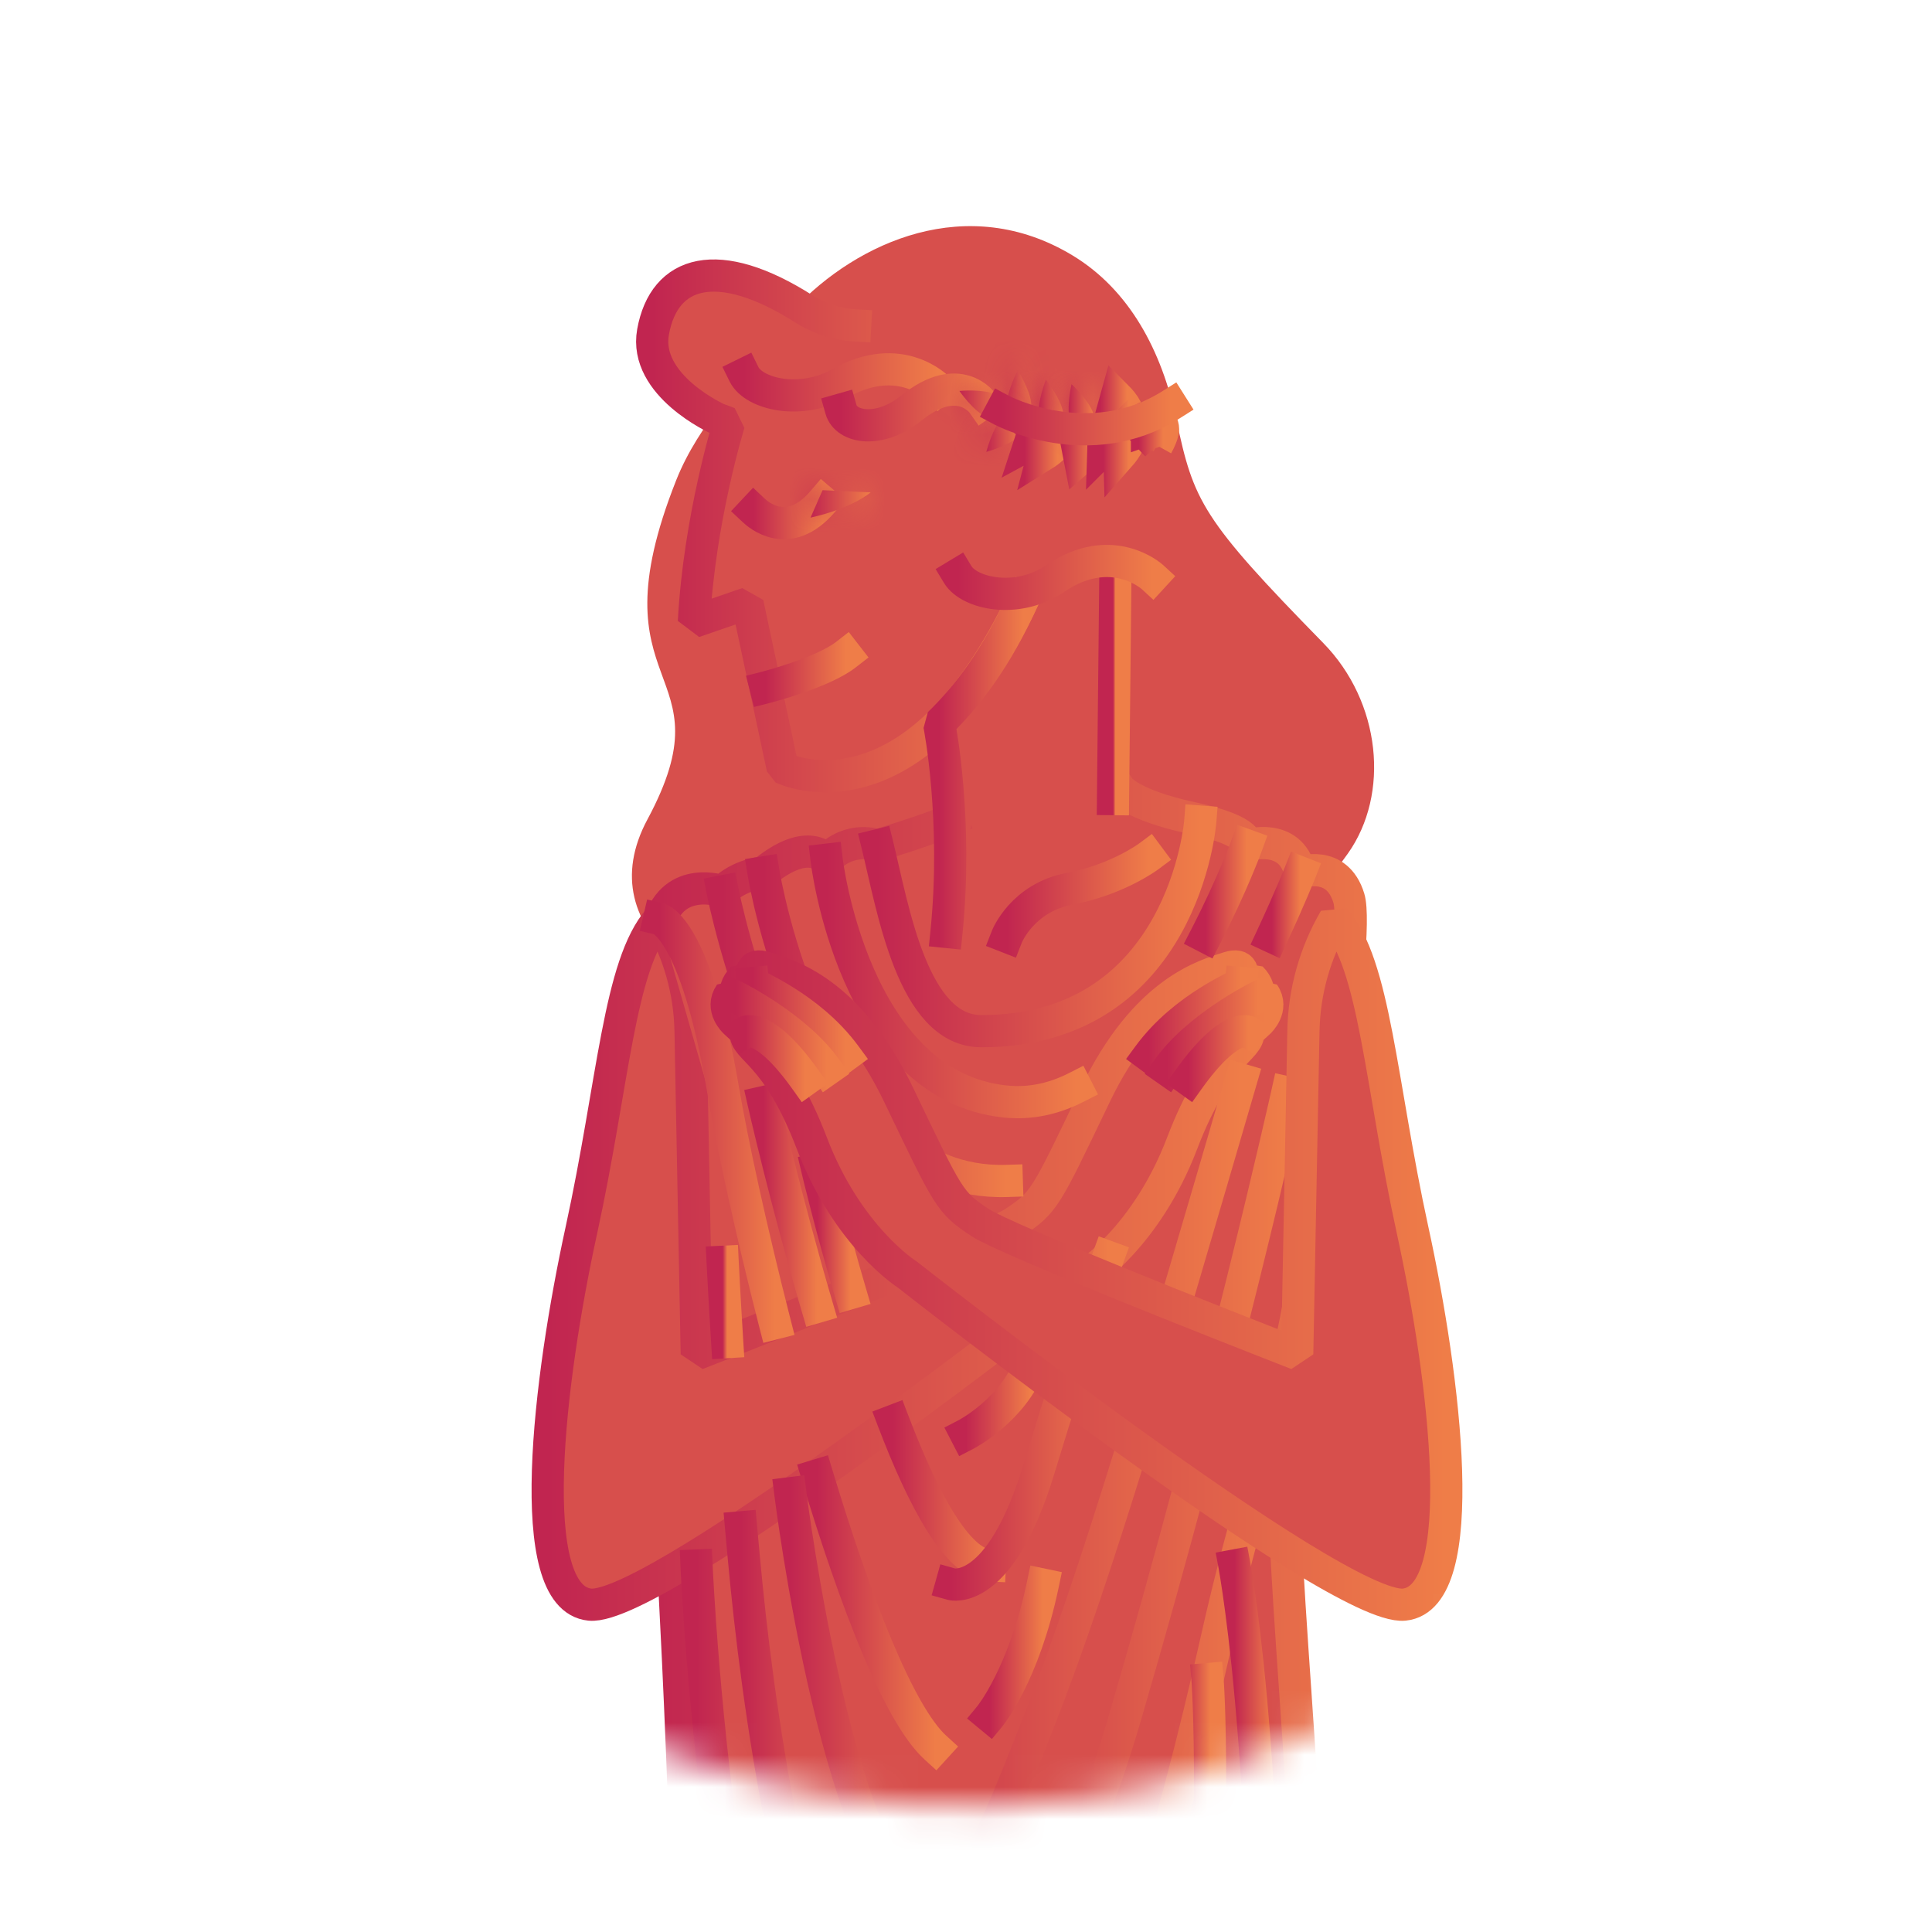 <svg width="60" height="60" viewBox="0 0 60 60" fill="none" xmlns="http://www.w3.org/2000/svg">
<mask id="mask0_83_31232" style="mask-type:luminance" maskUnits="userSpaceOnUse" x="3" y="3" width="54" height="54">
<path d="M55.786 34.214C58.113 19.974 48.455 6.542 34.214 4.214C19.973 1.887 6.542 11.545 4.214 25.786C1.887 40.027 11.545 53.458 25.786 55.786C40.027 58.113 53.458 48.455 55.786 34.214Z" fill="white"/>
</mask>
<g mask="url(#mask0_83_31232)">
<path d="M20.107 25.448C22.701 20.615 18.339 21.617 21.002 14.909C21.713 13.117 23.106 11.812 23.943 10.488C24.121 10.206 24.366 9.907 24.648 9.607C26.639 7.492 30.05 5.973 33.295 7.924C35.074 8.994 36.081 10.892 36.537 13.047C37.07 15.569 37.327 16.122 41.092 19.966C42.89 21.801 43.171 24.658 41.858 26.509C35.271 35.799 16.38 32.396 20.107 25.448Z" fill="#D74F4C"/>
<path d="M34.769 24.485C34.769 24.485 35.116 24.998 37.027 25.407C38.938 25.816 38.718 26.253 38.718 26.253C38.718 26.253 40.08 25.82 40.377 27.093C40.377 27.093 41.519 26.675 41.889 27.891C42.258 29.106 40.832 38.301 40.092 41.736C39.352 45.171 40.515 53.52 40.673 60.971C40.831 68.422 41.307 89.983 42.1 95.055C42.893 100.128 45.059 109.799 45.059 109.799C45.059 109.799 43.949 109.958 42.893 109.799C42.893 109.799 40.25 110.169 37.925 110.222C35.6 110.275 29.206 109.324 28.096 109.641C26.986 109.958 21.462 110.434 19.891 109.799C19.891 109.799 19.8 102.454 20.857 97.381C21.914 92.308 20.328 75.028 21.121 70.694C21.913 66.361 20.91 48.658 20.91 48.658L20.47 42.37C19.184 39.727 20.381 37.191 20.804 34.126C21.227 31.061 20.47 28.683 20.47 28.683C20.928 27.15 22.442 27.679 22.442 27.679C22.971 27.15 23.71 27.093 23.71 27.093C25.137 25.925 25.671 26.698 25.671 26.698C26.416 25.928 27.251 26.253 27.251 26.253C27.251 26.253 28.809 25.78 29.549 25.462" fill="#D74F4C"/>
<path d="M34.769 24.485C34.769 24.485 35.116 24.998 37.027 25.407C38.938 25.816 38.718 26.253 38.718 26.253C38.718 26.253 40.08 25.82 40.377 27.093C40.377 27.093 41.519 26.675 41.889 27.891C42.258 29.106 40.832 38.301 40.092 41.736C39.352 45.171 40.515 53.52 40.673 60.971C40.831 68.422 41.307 89.983 42.1 95.055C42.893 100.128 45.059 109.799 45.059 109.799C45.059 109.799 43.949 109.958 42.893 109.799C42.893 109.799 40.25 110.169 37.925 110.222C35.6 110.275 29.206 109.324 28.096 109.641C26.986 109.958 21.462 110.434 19.891 109.799C19.891 109.799 19.8 102.454 20.857 97.381C21.914 92.308 20.328 75.028 21.121 70.694C21.913 66.361 20.91 48.658 20.91 48.658L20.47 42.37C19.184 39.727 20.381 37.191 20.804 34.126C21.227 31.061 20.47 28.683 20.47 28.683C20.928 27.15 22.442 27.679 22.442 27.679C22.971 27.15 23.71 27.093 23.71 27.093C25.137 25.925 25.671 26.698 25.671 26.698C26.416 25.928 27.251 26.253 27.251 26.253C27.251 26.253 28.809 25.78 29.549 25.462" stroke="url(#paint0_linear_83_31232)" stroke-miterlimit="10" stroke-linecap="square" stroke-linejoin="bevel"/>
<path d="M27.251 26.253C27.737 28.221 28.341 32.024 30.475 32.024C36.763 32.024 37.275 25.516 37.275 25.516" stroke="url(#paint1_linear_83_31232)" stroke-miterlimit="10" stroke-linecap="square" stroke-linejoin="bevel"/>
<path d="M39.246 30.861C39.246 30.861 39.179 30.898 39.062 30.968C39.105 30.788 39.071 30.581 38.859 30.369C38.859 30.369 38.737 30.426 38.548 30.526C38.624 30.228 38.621 29.9 38.154 30.052C37.449 30.281 35.574 30.756 34.014 34.007C32.456 37.256 32.44 37.336 31.483 37.97C30.706 38.485 24.096 41.091 21.639 42.051L21.446 32.015C21.423 30.791 21.086 29.593 20.469 28.537C19.218 29.964 19.059 33.61 18.055 38.207C17.051 42.805 16.206 49.622 18.32 49.833C20.433 50.044 33.75 39.581 33.75 39.581C33.75 39.581 35.599 38.419 36.709 35.513C37.803 32.646 38.795 32.607 38.771 32.048L39.103 31.743C39.103 31.743 39.563 31.32 39.246 30.861Z" fill="#D74F4C" stroke="url(#paint2_linear_83_31232)" stroke-miterlimit="10" stroke-linecap="square" stroke-linejoin="bevel"/>
<path d="M38.548 30.526C38.542 30.597 36.798 31.249 35.67 32.782L38.548 30.526Z" fill="#D74F4C"/>
<path d="M38.548 30.526C38.542 30.597 36.798 31.249 35.67 32.782" stroke="url(#paint3_linear_83_31232)" stroke-miterlimit="10" stroke-linecap="square" stroke-linejoin="bevel"/>
<path d="M39.062 30.968C39.062 30.968 37.172 31.905 36.247 33.226L39.062 30.968Z" fill="#D74F4C"/>
<path d="M39.062 30.968C39.062 30.968 37.172 31.905 36.247 33.226" stroke="url(#paint4_linear_83_31232)" stroke-miterlimit="10" stroke-linecap="square" stroke-linejoin="bevel"/>
<path d="M38.772 32.047C38.772 32.047 38.203 31.72 36.908 33.531L38.772 32.047Z" fill="#D74F4C"/>
<path d="M38.772 32.047C38.772 32.047 38.203 31.72 36.908 33.531" stroke="url(#paint5_linear_83_31232)" stroke-miterlimit="10" stroke-linecap="square" stroke-linejoin="bevel"/>
<path d="M37.439 29.094C38.273 27.478 38.718 26.253 38.718 26.253" stroke="url(#paint6_linear_83_31232)" stroke-miterlimit="10" stroke-linecap="square" stroke-linejoin="bevel"/>
<path d="M25.671 26.698C25.671 26.698 26.493 33.715 31.214 34.208C32.008 34.291 32.746 34.117 33.427 33.77" stroke="url(#paint7_linear_83_31232)" stroke-miterlimit="10" stroke-linecap="square" stroke-linejoin="bevel"/>
<path d="M31.267 29.094C31.267 29.094 31.742 27.879 33.222 27.6C34.701 27.321 35.67 26.599 35.67 26.599" fill="#D74F4C"/>
<path d="M31.267 29.094C31.267 29.094 31.742 27.879 33.222 27.6C34.701 27.321 35.67 26.599 35.67 26.599" stroke="url(#paint8_linear_83_31232)" stroke-miterlimit="10" stroke-linecap="square" stroke-linejoin="bevel"/>
<path d="M39.499 29.094C40.081 27.844 40.377 27.093 40.377 27.093" stroke="url(#paint9_linear_83_31232)" stroke-miterlimit="10" stroke-linecap="square" stroke-linejoin="bevel"/>
<path d="M23.71 27.093C23.71 27.093 25.293 36.868 31.267 36.675" stroke="url(#paint10_linear_83_31232)" stroke-miterlimit="10" stroke-linecap="square" stroke-linejoin="bevel"/>
<path d="M22.442 27.68C22.442 27.68 24.539 38.305 30.002 38.663" stroke="url(#paint11_linear_83_31232)" stroke-miterlimit="10" stroke-linecap="square" stroke-linejoin="bevel"/>
<path d="M25.379 45.817C26.567 49.74 27.906 53.23 29.048 54.272" stroke="url(#paint12_linear_83_31232)" stroke-miterlimit="10" stroke-linecap="square" stroke-linejoin="bevel"/>
<path d="M20.47 28.536C20.47 28.536 21.596 28.8 22.442 33.768C22.734 35.483 23.322 38.192 24.066 41.096" fill="#D74F4C"/>
<path d="M20.47 28.536C20.47 28.536 21.596 28.8 22.442 33.768C22.734 35.483 23.322 38.192 24.066 41.096" stroke="url(#paint13_linear_83_31232)" stroke-miterlimit="10" stroke-linecap="square" stroke-linejoin="bevel"/>
<path d="M23.71 34.228C23.71 34.228 24.39 37.231 25.378 40.586L23.71 34.228Z" fill="#D74F4C"/>
<path d="M23.71 34.228C23.71 34.228 24.39 37.231 25.378 40.586" stroke="url(#paint14_linear_83_31232)" stroke-miterlimit="10" stroke-linecap="square" stroke-linejoin="bevel"/>
<path d="M27.737 44.126C28.656 46.534 29.73 48.574 30.739 48.617" stroke="url(#paint15_linear_83_31232)" stroke-miterlimit="10" stroke-linecap="square" stroke-linejoin="bevel"/>
<path d="M25.379 36.304C25.379 36.304 25.782 38.013 26.415 40.157L25.379 36.304Z" fill="#D74F4C"/>
<path d="M25.379 36.304C25.379 36.304 25.782 38.013 26.415 40.157" stroke="url(#paint16_linear_83_31232)" stroke-miterlimit="10" stroke-linecap="square" stroke-linejoin="bevel"/>
<path d="M29.549 49.198C29.549 49.198 31.054 49.621 32.27 45.605C33.487 41.589 34.42 39.036 34.42 39.036" stroke="url(#paint17_linear_83_31232)" stroke-miterlimit="10" stroke-linecap="square" stroke-linejoin="bevel"/>
<path d="M30.002 44.548C30.002 44.548 31.433 43.808 31.984 42.382" stroke="url(#paint18_linear_83_31232)" stroke-miterlimit="10" stroke-linecap="square" stroke-linejoin="bevel"/>
<path d="M38.548 33.53C36.005 42.24 34.101 48.793 32.27 53.444C30.439 58.093 29.544 60.489 26.221 60.489" stroke="url(#paint19_linear_83_31232)" stroke-miterlimit="10" stroke-linecap="square" stroke-linejoin="bevel"/>
<path d="M24.544 46.372C24.544 46.372 26.105 58.876 29.048 59.541" stroke="url(#paint20_linear_83_31232)" stroke-miterlimit="10" stroke-linecap="square" stroke-linejoin="bevel"/>
<path d="M23.014 47.431C23.066 48.02 23.122 48.617 23.181 49.211C23.674 54.148 25.044 62.955 27.213 63.801" stroke="url(#paint21_linear_83_31232)" stroke-miterlimit="10" stroke-linecap="square" stroke-linejoin="bevel"/>
<path d="M22.442 39.186C22.442 39.186 22.49 40.165 22.584 41.681L22.442 39.186Z" fill="#D74F4C"/>
<path d="M22.442 39.186C22.442 39.186 22.49 40.165 22.584 41.681" stroke="url(#paint22_linear_83_31232)" stroke-miterlimit="10" stroke-linecap="square" stroke-linejoin="bevel"/>
<path d="M21.632 48.617C21.632 48.617 22.495 68.522 27.489 70.777" stroke="url(#paint23_linear_83_31232)" stroke-miterlimit="10" stroke-linecap="square" stroke-linejoin="bevel"/>
<path d="M30.738 53.303C30.738 53.303 31.795 52.025 32.385 49.211L30.738 53.303Z" fill="#D74F4C"/>
<path d="M30.738 53.303C30.738 53.303 31.795 52.025 32.385 49.211" stroke="url(#paint24_linear_83_31232)" stroke-miterlimit="10" stroke-linecap="square" stroke-linejoin="bevel"/>
<path d="M26.796 69.086C26.796 69.086 27.874 70.847 30.002 69.086C32.13 67.324 34.694 64.697 37.84 50.666C38.532 47.582 39.453 44.761 39.983 42.235" stroke="url(#paint25_linear_83_31232)" stroke-miterlimit="10" stroke-linecap="square" stroke-linejoin="bevel"/>
<path d="M28.183 62.885C28.183 62.885 31.919 63.66 34.948 53.303C37.978 42.945 39.982 33.926 39.982 33.926" stroke="url(#paint26_linear_83_31232)" stroke-miterlimit="10" stroke-linecap="square" stroke-linejoin="bevel"/>
<path d="M37.5 52.146C37.5 52.146 37.837 56.024 37.133 68.403C36.547 78.697 36.8 87.142 36.736 93.606" stroke="url(#paint27_linear_83_31232)" stroke-miterlimit="10" stroke-linecap="square" stroke-linejoin="bevel"/>
<path d="M38.337 48.617C38.337 48.617 39.736 56.126 39.104 69.687C38.705 78.23 39.142 87.913 39.53 94.806" stroke="url(#paint28_linear_83_31232)" stroke-miterlimit="10" stroke-linecap="square" stroke-linejoin="bevel"/>
<path d="M31.789 18.579C28.371 25.856 24.306 23.852 24.306 23.852L23.215 18.736L21.55 19.31C21.723 16.091 22.641 13.142 22.641 13.142L22.288 13.01C22.288 13.01 19.982 11.973 20.281 10.309C20.626 8.39 22.295 7.894 24.971 9.596C25.365 9.847 25.912 10.07 26.559 10.106" fill="#D74F4C"/>
<path d="M31.789 18.579C28.371 25.856 24.306 23.852 24.306 23.852L23.215 18.736L21.55 19.31C21.723 16.091 22.641 13.142 22.641 13.142L22.288 13.01C22.288 13.01 19.982 11.973 20.281 10.309C20.626 8.39 22.295 7.894 24.971 9.596C25.365 9.847 25.912 10.07 26.559 10.106" stroke="url(#paint29_linear_83_31232)" stroke-miterlimit="10" stroke-linecap="square" stroke-linejoin="bevel"/>
<path d="M23.776 21.348C23.776 21.348 25.539 20.899 26.271 20.33L23.776 21.348Z" fill="#D74F4C"/>
<path d="M23.776 21.348C23.776 21.348 25.539 20.899 26.271 20.33" stroke="url(#paint30_linear_83_31232)" stroke-miterlimit="10" stroke-linecap="square" stroke-linejoin="bevel"/>
<path d="M23.41 15.853C23.522 15.958 24.475 16.83 25.546 15.579" stroke="url(#paint31_linear_83_31232)" stroke-miterlimit="10" stroke-linecap="square" stroke-linejoin="bevel"/>
<path d="M34.566 24.817L34.642 17.577" stroke="url(#paint32_linear_83_31232)" stroke-miterlimit="10" stroke-linecap="square" stroke-linejoin="bevel"/>
<path d="M31.789 18.579C30.932 20.468 30.038 21.623 29.164 22.474C29.195 22.586 29.743 25.515 29.395 28.942" fill="#D74F4C"/>
<path d="M31.789 18.579C30.932 20.468 30.038 21.623 29.164 22.474C29.195 22.586 29.743 25.515 29.395 28.942" stroke="url(#paint33_linear_83_31232)" stroke-miterlimit="10" stroke-linecap="square" stroke-linejoin="bevel"/>
<mask id="path-50-inside-1_83_31232" fill="white">
<path d="M25.546 15.223L27.038 15.292C27.038 15.292 26.469 15.787 25.172 16.075L25.546 15.223Z"/>
</mask>
<path d="M25.546 15.223L27.038 15.292C27.038 15.292 26.469 15.787 25.172 16.075L25.546 15.223Z" fill="url(#paint34_linear_83_31232)"/>
<path d="M25.546 15.223L25.592 14.224L24.907 14.193L24.631 14.821L25.546 15.223ZM27.038 15.292L27.695 16.046L29.575 14.408L27.084 14.293L27.038 15.292ZM25.172 16.075L24.257 15.673L23.463 17.478L25.389 17.051L25.172 16.075ZM25.5 16.222L26.992 16.291L27.084 14.293L25.592 14.224L25.5 16.222ZM27.038 15.292C26.381 14.538 26.381 14.538 26.382 14.538C26.382 14.537 26.382 14.537 26.382 14.537C26.383 14.537 26.383 14.536 26.383 14.536C26.384 14.535 26.385 14.535 26.386 14.534C26.387 14.533 26.388 14.532 26.389 14.531C26.392 14.529 26.393 14.527 26.395 14.527C26.397 14.524 26.398 14.524 26.396 14.525C26.392 14.528 26.38 14.537 26.36 14.552C26.318 14.581 26.241 14.63 26.127 14.69C25.898 14.81 25.515 14.975 24.956 15.099L25.389 17.051C26.127 16.888 26.676 16.661 27.056 16.461C27.246 16.361 27.392 16.269 27.498 16.196C27.551 16.16 27.593 16.128 27.626 16.102C27.642 16.09 27.656 16.078 27.668 16.069C27.674 16.064 27.679 16.06 27.683 16.056C27.685 16.054 27.688 16.052 27.689 16.051C27.691 16.05 27.691 16.049 27.692 16.048C27.693 16.048 27.693 16.047 27.694 16.047C27.694 16.047 27.694 16.047 27.694 16.047C27.695 16.046 27.695 16.046 27.038 15.292ZM26.088 16.477L26.462 15.626L24.631 14.821L24.257 15.673L26.088 16.477Z" fill="url(#paint35_linear_83_31232)" mask="url(#path-50-inside-1_83_31232)"/>
<path d="M29.132 12.06C29.132 12.06 27.968 10.849 26.105 11.896C24.856 12.597 23.409 12.239 23.105 11.621" fill="#D74F4C"/>
<path d="M29.132 12.06C29.132 12.06 27.968 10.849 26.105 11.896C24.856 12.597 23.409 12.239 23.105 11.621" stroke="url(#paint36_linear_83_31232)" stroke-miterlimit="10" stroke-linecap="square" stroke-linejoin="bevel"/>
<path d="M35.792 17.923C35.792 17.923 34.533 16.765 32.768 17.968C31.584 18.774 30.099 18.432 29.743 17.843" stroke="url(#paint37_linear_83_31232)" stroke-miterlimit="10" stroke-linecap="square" stroke-linejoin="bevel"/>
<path d="M30.514 12.521C30.514 12.521 29.781 11.478 28.301 12.674C27.309 13.475 26.279 13.28 26.119 12.718" fill="#D74F4C"/>
<path d="M30.514 12.521C30.514 12.521 29.781 11.478 28.301 12.674C27.309 13.475 26.279 13.28 26.119 12.718" stroke="url(#paint38_linear_83_31232)" stroke-miterlimit="10" stroke-linecap="square" stroke-linejoin="bevel"/>
<mask id="path-57-inside-2_83_31232" fill="white">
<path d="M31.609 11.504C31.609 11.504 31.257 12.162 31.272 12.593C31.274 12.649 31.302 12.713 31.342 12.777C31.492 13.016 31.84 12.999 31.97 12.748C32.006 12.677 32.03 12.607 32.026 12.546C31.998 12.116 31.609 11.504 31.609 11.504Z"/>
</mask>
<path d="M31.609 11.504C31.609 11.504 31.257 12.162 31.272 12.593C31.274 12.649 31.302 12.713 31.342 12.777C31.492 13.016 31.84 12.999 31.97 12.748C32.006 12.677 32.03 12.607 32.026 12.546C31.998 12.116 31.609 11.504 31.609 11.504Z" fill="url(#paint39_linear_83_31232)"/>
<path d="M31.609 11.504L32.453 10.967L31.535 9.523L30.728 11.032L31.609 11.504ZM31.272 12.593L30.273 12.628L30.273 12.629L31.272 12.593ZM31.342 12.777L30.494 13.307L30.494 13.307L31.342 12.777ZM31.97 12.748L32.859 13.206L32.859 13.205L31.97 12.748ZM32.026 12.546L31.028 12.61L31.028 12.613L32.026 12.546ZM31.609 11.504C30.728 11.032 30.728 11.032 30.727 11.032C30.727 11.032 30.727 11.032 30.727 11.033C30.727 11.033 30.727 11.033 30.727 11.033C30.727 11.034 30.727 11.034 30.726 11.034C30.726 11.036 30.725 11.037 30.724 11.038C30.723 11.041 30.721 11.044 30.719 11.048C30.715 11.056 30.71 11.066 30.703 11.079C30.69 11.104 30.673 11.139 30.653 11.181C30.613 11.265 30.559 11.383 30.505 11.52C30.414 11.75 30.258 12.19 30.273 12.628L32.272 12.558C32.272 12.582 32.269 12.562 32.288 12.486C32.305 12.418 32.332 12.338 32.365 12.254C32.398 12.172 32.431 12.098 32.456 12.045C32.469 12.019 32.479 11.999 32.485 11.987C32.488 11.981 32.491 11.976 32.492 11.975C32.492 11.974 32.492 11.973 32.492 11.973C32.492 11.973 32.492 11.974 32.492 11.974C32.492 11.974 32.492 11.974 32.492 11.975C32.492 11.975 32.492 11.975 32.491 11.975C32.491 11.975 32.491 11.975 32.491 11.975C32.491 11.975 32.491 11.976 31.609 11.504ZM30.273 12.629C30.284 12.951 30.425 13.197 30.494 13.307L32.19 12.247C32.192 12.251 32.207 12.275 32.224 12.316C32.239 12.356 32.267 12.44 32.272 12.557L30.273 12.629ZM30.494 13.307C31.064 14.218 32.382 14.132 32.859 13.206L31.081 12.29C31.299 11.866 31.92 11.815 32.19 12.246L30.494 13.307ZM32.859 13.205C32.92 13.087 33.046 12.817 33.023 12.48L31.028 12.613C31.02 12.492 31.041 12.403 31.053 12.361C31.066 12.318 31.079 12.293 31.08 12.291L32.859 13.205ZM33.024 12.482C32.997 12.058 32.814 11.647 32.706 11.426C32.644 11.297 32.583 11.186 32.537 11.107C32.514 11.068 32.495 11.035 32.481 11.011C32.473 10.999 32.467 10.99 32.463 10.982C32.46 10.979 32.459 10.976 32.457 10.973C32.456 10.972 32.456 10.971 32.455 10.97C32.455 10.969 32.454 10.969 32.454 10.968C32.454 10.968 32.454 10.968 32.454 10.968C32.454 10.968 32.453 10.968 32.453 10.968C32.453 10.967 32.453 10.967 31.609 11.504C30.765 12.04 30.765 12.04 30.765 12.04C30.765 12.04 30.765 12.04 30.765 12.04C30.765 12.04 30.765 12.039 30.765 12.039C30.765 12.039 30.765 12.039 30.765 12.039C30.764 12.038 30.764 12.038 30.764 12.038C30.764 12.038 30.764 12.038 30.765 12.039C30.766 12.041 30.768 12.045 30.772 12.05C30.779 12.062 30.79 12.081 30.804 12.105C30.832 12.154 30.87 12.223 30.908 12.301C30.947 12.38 30.98 12.458 31.003 12.525C31.028 12.599 31.029 12.625 31.028 12.61L33.024 12.482Z" fill="url(#paint40_linear_83_31232)" mask="url(#path-57-inside-2_83_31232)"/>
<mask id="path-59-inside-3_83_31232" fill="white">
<path d="M30.631 14.034C30.631 14.034 30.814 13.31 31.115 13.001C31.154 12.961 31.217 12.933 31.29 12.912C31.561 12.836 31.807 13.084 31.734 13.357C31.713 13.434 31.683 13.501 31.64 13.543C31.331 13.843 30.631 14.034 30.631 14.034Z"/>
</mask>
<path d="M30.631 14.034C30.631 14.034 30.814 13.31 31.115 13.001C31.154 12.961 31.217 12.933 31.29 12.912C31.561 12.836 31.807 13.084 31.734 13.357C31.713 13.434 31.683 13.501 31.64 13.543C31.331 13.843 30.631 14.034 30.631 14.034Z" fill="url(#paint41_linear_83_31232)"/>
<path d="M30.631 14.034L29.662 13.789L29.242 15.45L30.894 14.999L30.631 14.034ZM31.115 13.001L30.399 12.303L30.398 12.303L31.115 13.001ZM31.29 12.912L31.019 11.949L31.016 11.95L31.29 12.912ZM31.734 13.357L30.768 13.097L30.767 13.099L31.734 13.357ZM31.64 13.543L30.945 12.824L30.944 12.825L31.64 13.543ZM30.631 14.034C31.601 14.279 31.601 14.279 31.601 14.279C31.601 14.279 31.601 14.279 31.601 14.279C31.601 14.28 31.6 14.28 31.6 14.28C31.6 14.28 31.6 14.28 31.6 14.28C31.6 14.281 31.6 14.281 31.6 14.281C31.6 14.281 31.6 14.281 31.6 14.28C31.601 14.278 31.602 14.273 31.604 14.266C31.608 14.253 31.614 14.231 31.622 14.204C31.639 14.147 31.664 14.07 31.695 13.988C31.727 13.904 31.761 13.826 31.794 13.764C31.831 13.695 31.847 13.682 31.831 13.699L30.398 12.303C30.093 12.617 29.913 13.047 29.825 13.279C29.773 13.416 29.733 13.539 29.707 13.628C29.693 13.673 29.683 13.711 29.675 13.738C29.671 13.752 29.668 13.763 29.666 13.772C29.665 13.776 29.664 13.78 29.663 13.782C29.663 13.784 29.663 13.785 29.662 13.786C29.662 13.787 29.662 13.787 29.662 13.788C29.662 13.788 29.662 13.788 29.662 13.788C29.662 13.789 29.662 13.789 29.662 13.789C29.662 13.789 29.662 13.789 30.631 14.034ZM31.831 13.699C31.747 13.785 31.669 13.828 31.632 13.846C31.593 13.865 31.567 13.873 31.563 13.874L31.016 11.95C30.896 11.984 30.624 12.072 30.399 12.303L31.831 13.699ZM31.559 13.875C31.066 14.013 30.645 13.555 30.768 13.097L32.7 13.616C32.969 12.613 32.056 11.659 31.019 11.949L31.559 13.875ZM30.767 13.099C30.769 13.094 30.777 13.066 30.797 13.024C30.816 12.985 30.86 12.906 30.945 12.824L32.334 14.263C32.575 14.03 32.664 13.749 32.7 13.614L30.767 13.099ZM30.944 12.825C30.955 12.814 30.938 12.833 30.869 12.87C30.807 12.905 30.731 12.94 30.649 12.972C30.569 13.004 30.494 13.03 30.44 13.047C30.413 13.056 30.392 13.062 30.38 13.066C30.373 13.068 30.369 13.069 30.367 13.069C30.366 13.07 30.365 13.07 30.365 13.07C30.366 13.07 30.366 13.07 30.366 13.07C30.366 13.07 30.367 13.069 30.367 13.069C30.367 13.069 30.367 13.069 30.367 13.069C30.367 13.069 30.367 13.069 30.367 13.069C30.368 13.069 30.368 13.069 30.631 14.034C30.894 14.999 30.895 14.999 30.895 14.998C30.895 14.998 30.895 14.998 30.895 14.998C30.895 14.998 30.895 14.998 30.896 14.998C30.896 14.998 30.897 14.998 30.897 14.998C30.898 14.998 30.899 14.997 30.901 14.997C30.904 14.996 30.907 14.995 30.911 14.994C30.92 14.992 30.931 14.988 30.944 14.984C30.971 14.977 31.007 14.966 31.051 14.952C31.137 14.924 31.257 14.883 31.39 14.83C31.618 14.739 32.03 14.557 32.336 14.261L30.944 12.825Z" fill="url(#paint42_linear_83_31232)" mask="url(#path-59-inside-3_83_31232)"/>
<mask id="path-61-inside-4_83_31232" fill="white">
<path d="M32.481 11.794C32.481 11.794 32.205 12.488 32.267 12.915C32.275 12.97 32.31 13.03 32.357 13.089C32.532 13.31 32.877 13.254 32.977 12.99C33.006 12.916 33.021 12.843 33.011 12.784C32.936 12.36 32.481 11.794 32.481 11.794Z"/>
</mask>
<path d="M32.481 11.794C32.481 11.794 32.205 12.488 32.267 12.915C32.275 12.97 32.31 13.03 32.357 13.089C32.532 13.31 32.877 13.254 32.977 12.99C33.006 12.916 33.021 12.843 33.011 12.784C32.936 12.36 32.481 11.794 32.481 11.794Z" fill="url(#paint43_linear_83_31232)"/>
<path d="M32.481 11.794L33.261 11.168L32.187 9.832L31.552 11.424L32.481 11.794ZM32.267 12.915L33.257 12.772L33.257 12.769L32.267 12.915ZM32.357 13.089L33.14 12.468L33.139 12.466L32.357 13.089ZM32.977 12.99L32.043 12.633L32.042 12.636L32.977 12.99ZM33.011 12.784L32.026 12.958L32.026 12.959L33.011 12.784ZM32.481 11.794C31.552 11.424 31.552 11.424 31.552 11.424C31.552 11.424 31.552 11.425 31.552 11.425C31.552 11.425 31.552 11.425 31.552 11.425C31.552 11.426 31.552 11.426 31.551 11.427C31.551 11.428 31.55 11.429 31.55 11.43C31.549 11.433 31.547 11.437 31.546 11.441C31.543 11.449 31.538 11.46 31.533 11.473C31.523 11.5 31.51 11.536 31.494 11.581C31.464 11.669 31.424 11.792 31.385 11.934C31.321 12.173 31.214 12.627 31.278 13.06L33.257 12.769C33.26 12.793 33.254 12.773 33.265 12.695C33.275 12.626 33.293 12.543 33.316 12.456C33.339 12.37 33.364 12.293 33.383 12.238C33.393 12.211 33.401 12.19 33.406 12.177C33.408 12.17 33.41 12.166 33.41 12.164C33.411 12.163 33.411 12.162 33.411 12.162C33.411 12.162 33.411 12.162 33.411 12.163C33.411 12.163 33.411 12.163 33.41 12.164C33.41 12.164 33.41 12.164 33.41 12.164C33.41 12.164 33.41 12.164 33.41 12.164C33.41 12.164 33.41 12.165 32.481 11.794ZM31.277 13.057C31.324 13.38 31.494 13.612 31.575 13.713L33.139 12.466C33.142 12.47 33.16 12.493 33.181 12.533C33.202 12.572 33.24 12.654 33.257 12.772L31.277 13.057ZM31.574 13.711C32.241 14.551 33.542 14.321 33.912 13.345L32.042 12.636C32.212 12.188 32.824 12.069 33.14 12.468L31.574 13.711ZM33.911 13.348C33.96 13.221 34.054 12.939 33.995 12.609L32.026 12.959C32.005 12.84 32.017 12.75 32.024 12.708C32.032 12.663 32.042 12.637 32.043 12.633L33.911 13.348ZM33.995 12.61C33.921 12.191 33.694 11.803 33.563 11.595C33.486 11.474 33.413 11.371 33.359 11.297C33.332 11.26 33.309 11.23 33.292 11.208C33.284 11.197 33.277 11.188 33.272 11.181C33.269 11.178 33.267 11.175 33.265 11.173C33.264 11.172 33.263 11.171 33.262 11.17C33.262 11.169 33.262 11.169 33.261 11.169C33.261 11.168 33.261 11.168 33.261 11.168C33.261 11.168 33.261 11.168 33.261 11.168C33.261 11.168 33.261 11.168 32.481 11.794C31.702 12.421 31.702 12.421 31.702 12.421C31.702 12.421 31.702 12.421 31.702 12.421C31.701 12.42 31.701 12.42 31.701 12.42C31.701 12.42 31.701 12.42 31.701 12.42C31.701 12.419 31.7 12.419 31.7 12.419C31.7 12.419 31.701 12.419 31.701 12.42C31.703 12.422 31.705 12.425 31.709 12.431C31.718 12.441 31.731 12.459 31.747 12.481C31.781 12.527 31.827 12.592 31.873 12.665C31.92 12.739 31.962 12.813 31.992 12.877C32.025 12.948 32.029 12.973 32.026 12.958L33.995 12.61Z" fill="url(#paint44_linear_83_31232)" mask="url(#path-61-inside-4_83_31232)"/>
<path d="M32.187 13.347C32.222 13.302 32.281 13.267 32.351 13.239C32.612 13.133 32.885 13.352 32.842 13.631C32.83 13.71 32.808 13.781 32.769 13.828C32.675 13.941 32.534 14.048 32.389 14.138C32.444 13.927 32.511 13.752 32.573 13.665C32.573 13.665 32.573 13.665 32.573 13.665C32.576 13.661 32.579 13.657 32.582 13.654L32.49 13.582L32.489 13.582L32.482 13.576L32.482 13.576L32.187 13.347ZM32.187 13.347C32.094 13.467 32.02 13.636 31.965 13.806C32.157 13.703 32.315 13.593 32.384 13.509C32.369 13.527 32.36 13.542 32.354 13.553C32.353 13.554 32.353 13.555 32.352 13.556C32.352 13.556 32.352 13.557 32.352 13.557C32.35 13.562 32.348 13.566 32.346 13.569C32.343 13.657 32.431 13.737 32.528 13.706C32.53 13.705 32.533 13.703 32.537 13.7C32.537 13.7 32.537 13.7 32.537 13.699C32.539 13.698 32.542 13.696 32.544 13.693C32.552 13.687 32.562 13.678 32.573 13.665C32.573 13.665 32.573 13.665 32.573 13.665C32.575 13.662 32.578 13.658 32.581 13.655L32.491 13.585L32.49 13.584L32.48 13.576L32.48 13.576L32.187 13.347Z" fill="url(#paint45_linear_83_31232)" stroke="url(#paint46_linear_83_31232)"/>
<mask id="path-64-inside-5_83_31232" fill="white">
<path d="M33.278 11.93C33.278 11.93 33.108 12.657 33.233 13.069C33.249 13.123 33.292 13.177 33.347 13.228C33.554 13.421 33.886 13.314 33.946 13.038C33.963 12.96 33.968 12.886 33.949 12.828C33.811 12.421 33.278 11.93 33.278 11.93Z"/>
</mask>
<path d="M33.278 11.93C33.278 11.93 33.108 12.657 33.233 13.069C33.249 13.123 33.292 13.177 33.347 13.228C33.554 13.421 33.886 13.314 33.946 13.038C33.963 12.96 33.968 12.886 33.949 12.828C33.811 12.421 33.278 11.93 33.278 11.93Z" fill="url(#paint47_linear_83_31232)"/>
<path d="M33.278 11.93L33.955 11.194L32.695 10.033L32.304 11.701L33.278 11.93ZM33.233 13.069L32.276 13.36L32.277 13.364L33.233 13.069ZM33.347 13.228L34.029 12.497L34.027 12.495L33.347 13.228ZM33.946 13.038L32.969 12.825L32.969 12.825L33.946 13.038ZM33.949 12.828L34.897 12.512L34.896 12.508L33.949 12.828ZM33.278 11.93C32.304 11.701 32.304 11.702 32.304 11.702C32.304 11.702 32.304 11.702 32.304 11.702C32.304 11.702 32.304 11.702 32.304 11.703C32.304 11.703 32.304 11.704 32.304 11.704C32.303 11.705 32.303 11.707 32.303 11.708C32.302 11.711 32.301 11.715 32.3 11.719C32.298 11.728 32.296 11.739 32.293 11.753C32.287 11.781 32.279 11.819 32.27 11.865C32.253 11.957 32.232 12.084 32.215 12.23C32.187 12.476 32.149 12.941 32.276 13.36L34.19 12.778C34.196 12.801 34.188 12.782 34.187 12.704C34.186 12.633 34.191 12.549 34.202 12.459C34.212 12.372 34.225 12.292 34.236 12.234C34.241 12.206 34.246 12.184 34.249 12.17C34.25 12.164 34.251 12.159 34.252 12.157C34.252 12.156 34.252 12.155 34.252 12.155C34.252 12.155 34.252 12.156 34.252 12.156C34.252 12.156 34.252 12.156 34.252 12.157C34.252 12.157 34.252 12.157 34.252 12.157C34.252 12.157 34.252 12.157 34.252 12.157C34.252 12.158 34.252 12.158 33.278 11.93ZM32.277 13.364C32.371 13.67 32.569 13.87 32.667 13.961L34.027 12.495C34.033 12.5 34.054 12.52 34.08 12.556C34.105 12.59 34.154 12.663 34.188 12.774L32.277 13.364ZM32.666 13.96C33.451 14.691 34.702 14.269 34.923 13.251L32.969 12.825C33.071 12.359 33.657 12.15 34.029 12.497L32.666 13.96ZM34.923 13.251C34.952 13.118 35.003 12.828 34.897 12.512L33 13.145C32.962 13.032 32.96 12.942 32.961 12.9C32.962 12.856 32.968 12.829 32.969 12.825L34.923 13.251ZM34.896 12.508C34.76 12.107 34.478 11.757 34.318 11.571C34.224 11.463 34.136 11.372 34.072 11.307C34.04 11.275 34.013 11.248 33.993 11.229C33.983 11.22 33.974 11.212 33.968 11.206C33.965 11.203 33.962 11.2 33.96 11.198C33.959 11.197 33.958 11.197 33.957 11.196C33.957 11.195 33.957 11.195 33.956 11.195C33.956 11.195 33.956 11.195 33.956 11.194C33.956 11.194 33.956 11.194 33.956 11.194C33.955 11.194 33.955 11.194 33.278 11.93C32.6 12.665 32.6 12.665 32.6 12.665C32.6 12.665 32.6 12.665 32.6 12.665C32.6 12.665 32.6 12.665 32.6 12.664C32.599 12.664 32.599 12.664 32.599 12.664C32.599 12.664 32.599 12.664 32.599 12.663C32.598 12.663 32.599 12.664 32.599 12.664C32.601 12.666 32.604 12.669 32.609 12.674C32.619 12.683 32.635 12.698 32.654 12.718C32.695 12.758 32.749 12.815 32.806 12.881C32.864 12.947 32.916 13.014 32.955 13.073C32.999 13.138 33.006 13.163 33.001 13.149L34.896 12.508Z" fill="url(#paint48_linear_83_31232)" mask="url(#path-64-inside-5_83_31232)"/>
<path d="M33.437 13.639L33.437 13.639L33.437 13.639ZM33.865 13.897C33.789 14.024 33.665 14.15 33.535 14.261L33.364 13.377C33.607 13.234 33.909 13.41 33.908 13.692C33.908 13.771 33.896 13.845 33.865 13.897Z" fill="url(#paint49_linear_83_31232)" stroke="url(#paint50_linear_83_31232)"/>
<path d="M34.435 13.175C34.665 13.338 34.98 13.187 35.002 12.905C35.008 12.825 35.002 12.751 34.976 12.698C34.91 12.565 34.797 12.429 34.676 12.308L34.435 13.175ZM34.435 13.175C34.373 13.132 34.323 13.084 34.3 13.033L34.435 13.175Z" fill="url(#paint51_linear_83_31232)" stroke="url(#paint52_linear_83_31232)"/>
<path d="M35.053 13.557C35.063 13.637 35.062 13.711 35.038 13.766M35.053 13.557C35.014 13.278 34.692 13.145 34.471 13.32M35.053 13.557L34.697 13.605L34.471 13.32M35.053 13.557L34.698 13.606L34.702 13.611L34.702 13.611L34.714 13.626L34.716 13.628L34.78 13.709C34.781 13.707 34.783 13.704 34.785 13.701C34.79 13.693 34.797 13.681 34.804 13.666C34.804 13.666 34.804 13.665 34.804 13.665C34.806 13.662 34.807 13.658 34.809 13.653C34.807 13.657 34.806 13.661 34.805 13.665C34.804 13.666 34.804 13.666 34.804 13.666C34.769 13.767 34.754 13.953 34.761 14.172C34.874 14.044 34.98 13.902 35.038 13.766M35.038 13.766L34.562 13.623C34.562 13.622 34.562 13.621 34.562 13.62C34.565 13.608 34.569 13.591 34.578 13.569C34.579 13.569 34.579 13.568 34.579 13.568L34.578 13.569C34.535 13.67 34.415 13.82 34.261 13.973C34.266 13.795 34.288 13.611 34.344 13.47C34.365 13.418 34.412 13.367 34.471 13.32M35.038 13.766L34.697 13.605L34.471 13.32M34.78 13.709C34.777 13.713 34.775 13.716 34.773 13.718C34.688 13.776 34.58 13.723 34.559 13.637C34.56 13.634 34.56 13.63 34.561 13.624L34.672 13.609L34.674 13.609L34.691 13.607L34.691 13.607L34.698 13.606L34.702 13.611L34.702 13.611L34.714 13.626L34.715 13.628L34.78 13.709Z" fill="url(#paint53_linear_83_31232)" stroke="url(#paint54_linear_83_31232)"/>
<path d="M35.639 12.52L35.639 12.519L35.639 12.52Z" fill="url(#paint55_linear_83_31232)" stroke="url(#paint56_linear_83_31232)"/>
<path d="M35.933 13.835C36.016 13.686 36.089 13.525 36.117 13.38C36.129 13.32 36.114 13.248 36.087 13.173M35.933 13.835L35.376 13.238C35.385 13.183 35.421 13.123 35.468 13.064C35.647 12.846 35.991 12.908 36.087 13.173M35.933 13.835C35.879 13.623 35.855 13.437 35.868 13.331C35.868 13.331 35.868 13.331 35.868 13.331C35.868 13.327 35.869 13.322 35.87 13.319C35.869 13.323 35.868 13.327 35.867 13.331C35.867 13.331 35.867 13.331 35.867 13.331C35.864 13.348 35.859 13.362 35.856 13.371C35.855 13.374 35.854 13.377 35.853 13.379C35.853 13.379 35.853 13.379 35.853 13.379C35.851 13.384 35.849 13.387 35.848 13.389C35.778 13.463 35.661 13.435 35.622 13.355M35.933 13.835L35.622 13.355M36.087 13.173L35.75 13.295L35.75 13.295L35.742 13.298L35.742 13.298L35.727 13.303L35.725 13.304L35.621 13.342M36.087 13.173L35.749 13.294L35.749 13.294L35.74 13.297L35.74 13.297L35.725 13.303L35.723 13.304L35.621 13.34C35.621 13.339 35.621 13.339 35.621 13.338C35.621 13.326 35.622 13.308 35.626 13.285C35.626 13.284 35.626 13.284 35.626 13.284L35.626 13.285C35.605 13.392 35.52 13.564 35.401 13.747L35.621 13.342M35.621 13.342C35.621 13.347 35.622 13.352 35.622 13.355M35.621 13.342L35.622 13.355" fill="url(#paint57_linear_83_31232)" stroke="url(#paint58_linear_83_31232)"/>
<mask id="path-71-inside-6_83_31232" fill="white">
<path d="M29.795 12.141C29.795 12.141 30.22 12.755 30.61 12.938C30.661 12.961 30.73 12.966 30.805 12.959C31.086 12.935 31.229 12.616 31.065 12.386C31.018 12.321 30.967 12.269 30.911 12.245C30.516 12.073 29.795 12.141 29.795 12.141Z"/>
</mask>
<path d="M29.795 12.141C29.795 12.141 30.22 12.755 30.61 12.938C30.661 12.961 30.73 12.966 30.805 12.959C31.086 12.935 31.229 12.616 31.065 12.386C31.018 12.321 30.967 12.269 30.911 12.245C30.516 12.073 29.795 12.141 29.795 12.141Z" fill="url(#paint59_linear_83_31232)"/>
<path d="M29.795 12.141L29.701 11.145L28.001 11.306L28.973 12.71L29.795 12.141ZM30.61 12.938L30.186 13.843L30.188 13.844L30.61 12.938ZM30.805 12.959L30.892 13.955L30.892 13.955L30.805 12.959ZM31.065 12.386L30.252 12.968L30.252 12.969L31.065 12.386ZM30.911 12.245L30.512 13.162L30.514 13.163L30.911 12.245ZM29.795 12.141C28.973 12.71 28.973 12.71 28.973 12.71C28.973 12.71 28.973 12.711 28.973 12.711C28.973 12.711 28.973 12.711 28.973 12.711C28.974 12.712 28.974 12.712 28.974 12.713C28.975 12.713 28.976 12.714 28.977 12.716C28.978 12.718 28.98 12.721 28.983 12.725C28.988 12.732 28.995 12.742 29.003 12.753C29.02 12.776 29.043 12.808 29.071 12.845C29.128 12.919 29.208 13.021 29.305 13.131C29.469 13.317 29.788 13.657 30.186 13.843L31.034 12.032C31.056 12.042 31.037 12.037 30.978 11.985C30.925 11.939 30.866 11.878 30.807 11.81C30.749 11.744 30.699 11.681 30.663 11.634C30.646 11.611 30.633 11.593 30.625 11.582C30.62 11.577 30.618 11.573 30.616 11.571C30.616 11.57 30.616 11.57 30.616 11.57C30.616 11.57 30.616 11.57 30.616 11.57C30.616 11.571 30.616 11.571 30.616 11.571C30.616 11.571 30.617 11.571 30.617 11.571C30.617 11.572 30.617 11.572 30.617 11.572C30.617 11.572 30.617 11.572 29.795 12.141ZM30.188 13.844C30.479 13.98 30.762 13.967 30.892 13.955L30.718 11.963C30.724 11.962 30.752 11.96 30.796 11.964C30.837 11.969 30.925 11.981 31.032 12.031L30.188 13.844ZM30.892 13.955C31.961 13.862 32.484 12.65 31.878 11.804L30.252 12.969C29.975 12.582 30.211 12.007 30.718 11.963L30.892 13.955ZM31.878 11.805C31.798 11.693 31.616 11.46 31.308 11.327L30.514 13.163C30.405 13.115 30.336 13.057 30.304 13.027C30.271 12.995 30.254 12.972 30.252 12.968L31.878 11.805ZM31.31 11.328C30.92 11.158 30.47 11.133 30.224 11.129C30.081 11.126 29.954 11.13 29.864 11.134C29.818 11.137 29.78 11.139 29.752 11.141C29.738 11.142 29.727 11.143 29.718 11.144C29.714 11.144 29.71 11.145 29.707 11.145C29.706 11.145 29.705 11.145 29.704 11.145C29.703 11.145 29.703 11.145 29.702 11.145C29.702 11.145 29.702 11.145 29.701 11.145C29.701 11.145 29.701 11.145 29.701 11.145C29.701 11.145 29.701 11.145 29.795 12.141C29.889 13.137 29.889 13.137 29.889 13.137C29.889 13.137 29.888 13.137 29.888 13.137C29.888 13.137 29.888 13.137 29.888 13.137C29.887 13.137 29.887 13.137 29.887 13.137C29.887 13.137 29.886 13.137 29.886 13.137C29.886 13.137 29.887 13.137 29.888 13.137C29.89 13.136 29.894 13.136 29.901 13.136C29.914 13.135 29.936 13.133 29.964 13.132C30.021 13.129 30.099 13.127 30.186 13.128C30.273 13.13 30.357 13.136 30.427 13.146C30.504 13.157 30.527 13.168 30.512 13.162L31.31 11.328Z" fill="url(#paint60_linear_83_31232)" mask="url(#path-71-inside-6_83_31232)"/>
<path d="M31.107 12.738C31.107 12.738 33.815 14.183 36.376 12.565" stroke="url(#paint61_linear_83_31232)" stroke-miterlimit="10" stroke-linecap="square" stroke-linejoin="bevel"/>
<path d="M22.679 30.861C22.679 30.861 22.746 30.898 22.863 30.968C22.82 30.788 22.854 30.581 23.067 30.369C23.067 30.369 23.188 30.426 23.377 30.526C23.301 30.228 23.305 29.9 23.771 30.052C24.476 30.281 26.352 30.756 27.911 34.007C29.47 37.256 29.485 37.336 30.442 37.97C31.219 38.485 37.829 41.091 40.286 42.051L40.479 32.015C40.502 30.791 40.839 29.593 41.456 28.537C42.707 29.964 42.866 33.61 43.87 38.207C44.874 42.805 45.719 49.622 43.606 49.833C41.492 50.044 28.175 39.581 28.175 39.581C28.175 39.581 26.326 38.419 25.216 35.513C24.122 32.646 23.131 32.607 23.154 32.048L22.823 31.743C22.822 31.742 22.361 31.32 22.679 30.861Z" fill="#D74F4C" stroke="url(#paint62_linear_83_31232)" stroke-miterlimit="10" stroke-linecap="square" stroke-linejoin="bevel"/>
<path d="M23.377 30.526C23.383 30.597 25.127 31.249 26.255 32.782L23.377 30.526Z" fill="#D74F4C"/>
<path d="M23.377 30.526C23.383 30.597 25.127 31.249 26.255 32.782" stroke="url(#paint63_linear_83_31232)" stroke-miterlimit="10" stroke-linecap="square" stroke-linejoin="bevel"/>
<path d="M22.863 30.968C22.863 30.968 24.752 31.905 25.677 33.226L22.863 30.968Z" fill="#D74F4C"/>
<path d="M22.863 30.968C22.863 30.968 24.752 31.905 25.677 33.226" stroke="url(#paint64_linear_83_31232)" stroke-miterlimit="10" stroke-linecap="square" stroke-linejoin="bevel"/>
<path d="M23.153 32.047C23.153 32.047 23.722 31.72 25.016 33.531L23.153 32.047Z" fill="#D74F4C"/>
<path d="M23.153 32.047C23.153 32.047 23.722 31.72 25.016 33.531" stroke="url(#paint65_linear_83_31232)" stroke-miterlimit="10" stroke-linecap="square" stroke-linejoin="bevel"/>
</g>
<defs>
<linearGradient id="paint0_linear_83_31232" x1="19.889" y1="67.355" x2="45.059" y2="67.355" gradientUnits="userSpaceOnUse">
<stop stop-color="#C12550"/>
<stop offset="1" stop-color="#EF7D48"/>
</linearGradient>
<linearGradient id="paint1_linear_83_31232" x1="27.251" y1="28.77" x2="37.275" y2="28.77" gradientUnits="userSpaceOnUse">
<stop stop-color="#C12550"/>
<stop offset="1" stop-color="#EF7D48"/>
</linearGradient>
<linearGradient id="paint2_linear_83_31232" x1="17.009" y1="39.187" x2="39.358" y2="39.187" gradientUnits="userSpaceOnUse">
<stop stop-color="#C12550"/>
<stop offset="1" stop-color="#EF7D48"/>
</linearGradient>
<linearGradient id="paint3_linear_83_31232" x1="35.67" y1="31.654" x2="38.548" y2="31.654" gradientUnits="userSpaceOnUse">
<stop stop-color="#C12550"/>
<stop offset="1" stop-color="#EF7D48"/>
</linearGradient>
<linearGradient id="paint4_linear_83_31232" x1="36.247" y1="32.097" x2="39.062" y2="32.097" gradientUnits="userSpaceOnUse">
<stop stop-color="#C12550"/>
<stop offset="1" stop-color="#EF7D48"/>
</linearGradient>
<linearGradient id="paint5_linear_83_31232" x1="36.908" y1="32.777" x2="38.772" y2="32.777" gradientUnits="userSpaceOnUse">
<stop stop-color="#C12550"/>
<stop offset="1" stop-color="#EF7D48"/>
</linearGradient>
<linearGradient id="paint6_linear_83_31232" x1="37.439" y1="27.674" x2="38.718" y2="27.674" gradientUnits="userSpaceOnUse">
<stop stop-color="#C12550"/>
<stop offset="1" stop-color="#EF7D48"/>
</linearGradient>
<linearGradient id="paint7_linear_83_31232" x1="25.671" y1="30.463" x2="33.427" y2="30.463" gradientUnits="userSpaceOnUse">
<stop stop-color="#C12550"/>
<stop offset="1" stop-color="#EF7D48"/>
</linearGradient>
<linearGradient id="paint8_linear_83_31232" x1="31.267" y1="27.847" x2="35.67" y2="27.847" gradientUnits="userSpaceOnUse">
<stop stop-color="#C12550"/>
<stop offset="1" stop-color="#EF7D48"/>
</linearGradient>
<linearGradient id="paint9_linear_83_31232" x1="39.499" y1="28.094" x2="40.377" y2="28.094" gradientUnits="userSpaceOnUse">
<stop stop-color="#C12550"/>
<stop offset="1" stop-color="#EF7D48"/>
</linearGradient>
<linearGradient id="paint10_linear_83_31232" x1="23.71" y1="31.885" x2="31.267" y2="31.885" gradientUnits="userSpaceOnUse">
<stop stop-color="#C12550"/>
<stop offset="1" stop-color="#EF7D48"/>
</linearGradient>
<linearGradient id="paint11_linear_83_31232" x1="22.442" y1="33.171" x2="30.002" y2="33.171" gradientUnits="userSpaceOnUse">
<stop stop-color="#C12550"/>
<stop offset="1" stop-color="#EF7D48"/>
</linearGradient>
<linearGradient id="paint12_linear_83_31232" x1="25.379" y1="50.044" x2="29.048" y2="50.044" gradientUnits="userSpaceOnUse">
<stop stop-color="#C12550"/>
<stop offset="1" stop-color="#EF7D48"/>
</linearGradient>
<linearGradient id="paint13_linear_83_31232" x1="20.47" y1="34.816" x2="24.066" y2="34.816" gradientUnits="userSpaceOnUse">
<stop stop-color="#C12550"/>
<stop offset="1" stop-color="#EF7D48"/>
</linearGradient>
<linearGradient id="paint14_linear_83_31232" x1="23.71" y1="37.407" x2="25.378" y2="37.407" gradientUnits="userSpaceOnUse">
<stop stop-color="#C12550"/>
<stop offset="1" stop-color="#EF7D48"/>
</linearGradient>
<linearGradient id="paint15_linear_83_31232" x1="27.737" y1="46.372" x2="30.739" y2="46.372" gradientUnits="userSpaceOnUse">
<stop stop-color="#C12550"/>
<stop offset="1" stop-color="#EF7D48"/>
</linearGradient>
<linearGradient id="paint16_linear_83_31232" x1="25.379" y1="38.23" x2="26.415" y2="38.23" gradientUnits="userSpaceOnUse">
<stop stop-color="#C12550"/>
<stop offset="1" stop-color="#EF7D48"/>
</linearGradient>
<linearGradient id="paint17_linear_83_31232" x1="29.549" y1="44.123" x2="34.42" y2="44.123" gradientUnits="userSpaceOnUse">
<stop stop-color="#C12550"/>
<stop offset="1" stop-color="#EF7D48"/>
</linearGradient>
<linearGradient id="paint18_linear_83_31232" x1="30.002" y1="43.465" x2="31.984" y2="43.465" gradientUnits="userSpaceOnUse">
<stop stop-color="#C12550"/>
<stop offset="1" stop-color="#EF7D48"/>
</linearGradient>
<linearGradient id="paint19_linear_83_31232" x1="26.221" y1="47.01" x2="38.548" y2="47.01" gradientUnits="userSpaceOnUse">
<stop stop-color="#C12550"/>
<stop offset="1" stop-color="#EF7D48"/>
</linearGradient>
<linearGradient id="paint20_linear_83_31232" x1="24.544" y1="52.957" x2="29.048" y2="52.957" gradientUnits="userSpaceOnUse">
<stop stop-color="#C12550"/>
<stop offset="1" stop-color="#EF7D48"/>
</linearGradient>
<linearGradient id="paint21_linear_83_31232" x1="23.014" y1="55.616" x2="27.213" y2="55.616" gradientUnits="userSpaceOnUse">
<stop stop-color="#C12550"/>
<stop offset="1" stop-color="#EF7D48"/>
</linearGradient>
<linearGradient id="paint22_linear_83_31232" x1="22.442" y1="40.434" x2="22.584" y2="40.434" gradientUnits="userSpaceOnUse">
<stop stop-color="#C12550"/>
<stop offset="1" stop-color="#EF7D48"/>
</linearGradient>
<linearGradient id="paint23_linear_83_31232" x1="21.632" y1="59.697" x2="27.489" y2="59.697" gradientUnits="userSpaceOnUse">
<stop stop-color="#C12550"/>
<stop offset="1" stop-color="#EF7D48"/>
</linearGradient>
<linearGradient id="paint24_linear_83_31232" x1="30.738" y1="51.257" x2="32.385" y2="51.257" gradientUnits="userSpaceOnUse">
<stop stop-color="#C12550"/>
<stop offset="1" stop-color="#EF7D48"/>
</linearGradient>
<linearGradient id="paint25_linear_83_31232" x1="26.796" y1="56.052" x2="39.983" y2="56.052" gradientUnits="userSpaceOnUse">
<stop stop-color="#C12550"/>
<stop offset="1" stop-color="#EF7D48"/>
</linearGradient>
<linearGradient id="paint26_linear_83_31232" x1="28.183" y1="48.412" x2="39.982" y2="48.412" gradientUnits="userSpaceOnUse">
<stop stop-color="#C12550"/>
<stop offset="1" stop-color="#EF7D48"/>
</linearGradient>
<linearGradient id="paint27_linear_83_31232" x1="36.735" y1="72.876" x2="37.581" y2="72.876" gradientUnits="userSpaceOnUse">
<stop stop-color="#C12550"/>
<stop offset="1" stop-color="#EF7D48"/>
</linearGradient>
<linearGradient id="paint28_linear_83_31232" x1="38.337" y1="71.712" x2="39.53" y2="71.712" gradientUnits="userSpaceOnUse">
<stop stop-color="#C12550"/>
<stop offset="1" stop-color="#EF7D48"/>
</linearGradient>
<linearGradient id="paint29_linear_83_31232" x1="20.255" y1="16.331" x2="31.789" y2="16.331" gradientUnits="userSpaceOnUse">
<stop stop-color="#C12550"/>
<stop offset="1" stop-color="#EF7D48"/>
</linearGradient>
<linearGradient id="paint30_linear_83_31232" x1="23.776" y1="20.839" x2="26.271" y2="20.839" gradientUnits="userSpaceOnUse">
<stop stop-color="#C12550"/>
<stop offset="1" stop-color="#EF7D48"/>
</linearGradient>
<linearGradient id="paint31_linear_83_31232" x1="23.41" y1="15.913" x2="25.546" y2="15.913" gradientUnits="userSpaceOnUse">
<stop stop-color="#C12550"/>
<stop offset="1" stop-color="#EF7D48"/>
</linearGradient>
<linearGradient id="paint32_linear_83_31232" x1="34.566" y1="21.197" x2="34.642" y2="21.197" gradientUnits="userSpaceOnUse">
<stop stop-color="#C12550"/>
<stop offset="1" stop-color="#EF7D48"/>
</linearGradient>
<linearGradient id="paint33_linear_83_31232" x1="29.164" y1="23.76" x2="31.789" y2="23.76" gradientUnits="userSpaceOnUse">
<stop stop-color="#C12550"/>
<stop offset="1" stop-color="#EF7D48"/>
</linearGradient>
<linearGradient id="paint34_linear_83_31232" x1="25.172" y1="15.649" x2="27.038" y2="15.649" gradientUnits="userSpaceOnUse">
<stop stop-color="#C12550"/>
<stop offset="1" stop-color="#EF7D48"/>
</linearGradient>
<linearGradient id="paint35_linear_83_31232" x1="25.172" y1="15.649" x2="27.038" y2="15.649" gradientUnits="userSpaceOnUse">
<stop stop-color="#C12550"/>
<stop offset="1" stop-color="#EF7D48"/>
</linearGradient>
<linearGradient id="paint36_linear_83_31232" x1="23.105" y1="11.875" x2="29.132" y2="11.875" gradientUnits="userSpaceOnUse">
<stop stop-color="#C12550"/>
<stop offset="1" stop-color="#EF7D48"/>
</linearGradient>
<linearGradient id="paint37_linear_83_31232" x1="29.743" y1="17.932" x2="35.792" y2="17.932" gradientUnits="userSpaceOnUse">
<stop stop-color="#C12550"/>
<stop offset="1" stop-color="#EF7D48"/>
</linearGradient>
<linearGradient id="paint38_linear_83_31232" x1="26.119" y1="12.654" x2="30.514" y2="12.654" gradientUnits="userSpaceOnUse">
<stop stop-color="#C12550"/>
<stop offset="1" stop-color="#EF7D48"/>
</linearGradient>
<linearGradient id="paint39_linear_83_31232" x1="31.272" y1="12.225" x2="32.026" y2="12.225" gradientUnits="userSpaceOnUse">
<stop stop-color="#C12550"/>
<stop offset="1" stop-color="#EF7D48"/>
</linearGradient>
<linearGradient id="paint40_linear_83_31232" x1="31.272" y1="12.225" x2="32.026" y2="12.225" gradientUnits="userSpaceOnUse">
<stop stop-color="#C12550"/>
<stop offset="1" stop-color="#EF7D48"/>
</linearGradient>
<linearGradient id="paint41_linear_83_31232" x1="30.631" y1="13.466" x2="31.747" y2="13.466" gradientUnits="userSpaceOnUse">
<stop stop-color="#C12550"/>
<stop offset="1" stop-color="#EF7D48"/>
</linearGradient>
<linearGradient id="paint42_linear_83_31232" x1="30.631" y1="13.466" x2="31.747" y2="13.466" gradientUnits="userSpaceOnUse">
<stop stop-color="#C12550"/>
<stop offset="1" stop-color="#EF7D48"/>
</linearGradient>
<linearGradient id="paint43_linear_83_31232" x1="32.258" y1="12.51" x2="33.014" y2="12.51" gradientUnits="userSpaceOnUse">
<stop stop-color="#C12550"/>
<stop offset="1" stop-color="#EF7D48"/>
</linearGradient>
<linearGradient id="paint44_linear_83_31232" x1="32.258" y1="12.51" x2="33.014" y2="12.51" gradientUnits="userSpaceOnUse">
<stop stop-color="#C12550"/>
<stop offset="1" stop-color="#EF7D48"/>
</linearGradient>
<linearGradient id="paint45_linear_83_31232" x1="31.821" y1="13.819" x2="32.846" y2="13.819" gradientUnits="userSpaceOnUse">
<stop stop-color="#C12550"/>
<stop offset="1" stop-color="#EF7D48"/>
</linearGradient>
<linearGradient id="paint46_linear_83_31232" x1="31.821" y1="13.819" x2="32.846" y2="13.819" gradientUnits="userSpaceOnUse">
<stop stop-color="#C12550"/>
<stop offset="1" stop-color="#EF7D48"/>
</linearGradient>
<linearGradient id="paint47_linear_83_31232" x1="33.187" y1="12.628" x2="33.961" y2="12.628" gradientUnits="userSpaceOnUse">
<stop stop-color="#C12550"/>
<stop offset="1" stop-color="#EF7D48"/>
</linearGradient>
<linearGradient id="paint48_linear_83_31232" x1="33.187" y1="12.628" x2="33.961" y2="12.628" gradientUnits="userSpaceOnUse">
<stop stop-color="#C12550"/>
<stop offset="1" stop-color="#EF7D48"/>
</linearGradient>
<linearGradient id="paint49_linear_83_31232" x1="33.016" y1="13.978" x2="33.908" y2="13.978" gradientUnits="userSpaceOnUse">
<stop stop-color="#C12550"/>
<stop offset="1" stop-color="#EF7D48"/>
</linearGradient>
<linearGradient id="paint50_linear_83_31232" x1="33.016" y1="13.978" x2="33.908" y2="13.978" gradientUnits="userSpaceOnUse">
<stop stop-color="#C12550"/>
<stop offset="1" stop-color="#EF7D48"/>
</linearGradient>
<linearGradient id="paint51_linear_83_31232" x1="34.175" y1="12.57" x2="35.004" y2="12.57" gradientUnits="userSpaceOnUse">
<stop stop-color="#C12550"/>
<stop offset="1" stop-color="#EF7D48"/>
</linearGradient>
<linearGradient id="paint52_linear_83_31232" x1="34.175" y1="12.57" x2="35.004" y2="12.57" gradientUnits="userSpaceOnUse">
<stop stop-color="#C12550"/>
<stop offset="1" stop-color="#EF7D48"/>
</linearGradient>
<linearGradient id="paint53_linear_83_31232" x1="34.259" y1="13.925" x2="35.059" y2="13.925" gradientUnits="userSpaceOnUse">
<stop stop-color="#C12550"/>
<stop offset="1" stop-color="#EF7D48"/>
</linearGradient>
<linearGradient id="paint54_linear_83_31232" x1="34.259" y1="13.925" x2="35.059" y2="13.925" gradientUnits="userSpaceOnUse">
<stop stop-color="#C12550"/>
<stop offset="1" stop-color="#EF7D48"/>
</linearGradient>
<linearGradient id="paint55_linear_83_31232" x1="34.891" y1="12.347" x2="35.903" y2="12.347" gradientUnits="userSpaceOnUse">
<stop stop-color="#C12550"/>
<stop offset="1" stop-color="#EF7D48"/>
</linearGradient>
<linearGradient id="paint56_linear_83_31232" x1="34.891" y1="12.347" x2="35.903" y2="12.347" gradientUnits="userSpaceOnUse">
<stop stop-color="#C12550"/>
<stop offset="1" stop-color="#EF7D48"/>
</linearGradient>
<linearGradient id="paint57_linear_83_31232" x1="35.364" y1="13.646" x2="36.121" y2="13.646" gradientUnits="userSpaceOnUse">
<stop stop-color="#C12550"/>
<stop offset="1" stop-color="#EF7D48"/>
</linearGradient>
<linearGradient id="paint58_linear_83_31232" x1="35.364" y1="13.646" x2="36.121" y2="13.646" gradientUnits="userSpaceOnUse">
<stop stop-color="#C12550"/>
<stop offset="1" stop-color="#EF7D48"/>
</linearGradient>
<linearGradient id="paint59_linear_83_31232" x1="29.795" y1="12.545" x2="31.134" y2="12.545" gradientUnits="userSpaceOnUse">
<stop stop-color="#C12550"/>
<stop offset="1" stop-color="#EF7D48"/>
</linearGradient>
<linearGradient id="paint60_linear_83_31232" x1="29.795" y1="12.545" x2="31.134" y2="12.545" gradientUnits="userSpaceOnUse">
<stop stop-color="#C12550"/>
<stop offset="1" stop-color="#EF7D48"/>
</linearGradient>
<linearGradient id="paint61_linear_83_31232" x1="31.107" y1="12.949" x2="36.376" y2="12.949" gradientUnits="userSpaceOnUse">
<stop stop-color="#C12550"/>
<stop offset="1" stop-color="#EF7D48"/>
</linearGradient>
<linearGradient id="paint62_linear_83_31232" x1="22.567" y1="39.187" x2="44.917" y2="39.187" gradientUnits="userSpaceOnUse">
<stop stop-color="#C12550"/>
<stop offset="1" stop-color="#EF7D48"/>
</linearGradient>
<linearGradient id="paint63_linear_83_31232" x1="23.377" y1="31.654" x2="26.255" y2="31.654" gradientUnits="userSpaceOnUse">
<stop stop-color="#C12550"/>
<stop offset="1" stop-color="#EF7D48"/>
</linearGradient>
<linearGradient id="paint64_linear_83_31232" x1="22.863" y1="32.097" x2="25.677" y2="32.097" gradientUnits="userSpaceOnUse">
<stop stop-color="#C12550"/>
<stop offset="1" stop-color="#EF7D48"/>
</linearGradient>
<linearGradient id="paint65_linear_83_31232" x1="23.153" y1="32.777" x2="25.016" y2="32.777" gradientUnits="userSpaceOnUse">
<stop stop-color="#C12550"/>
<stop offset="1" stop-color="#EF7D48"/>
</linearGradient>
</defs>
</svg>
